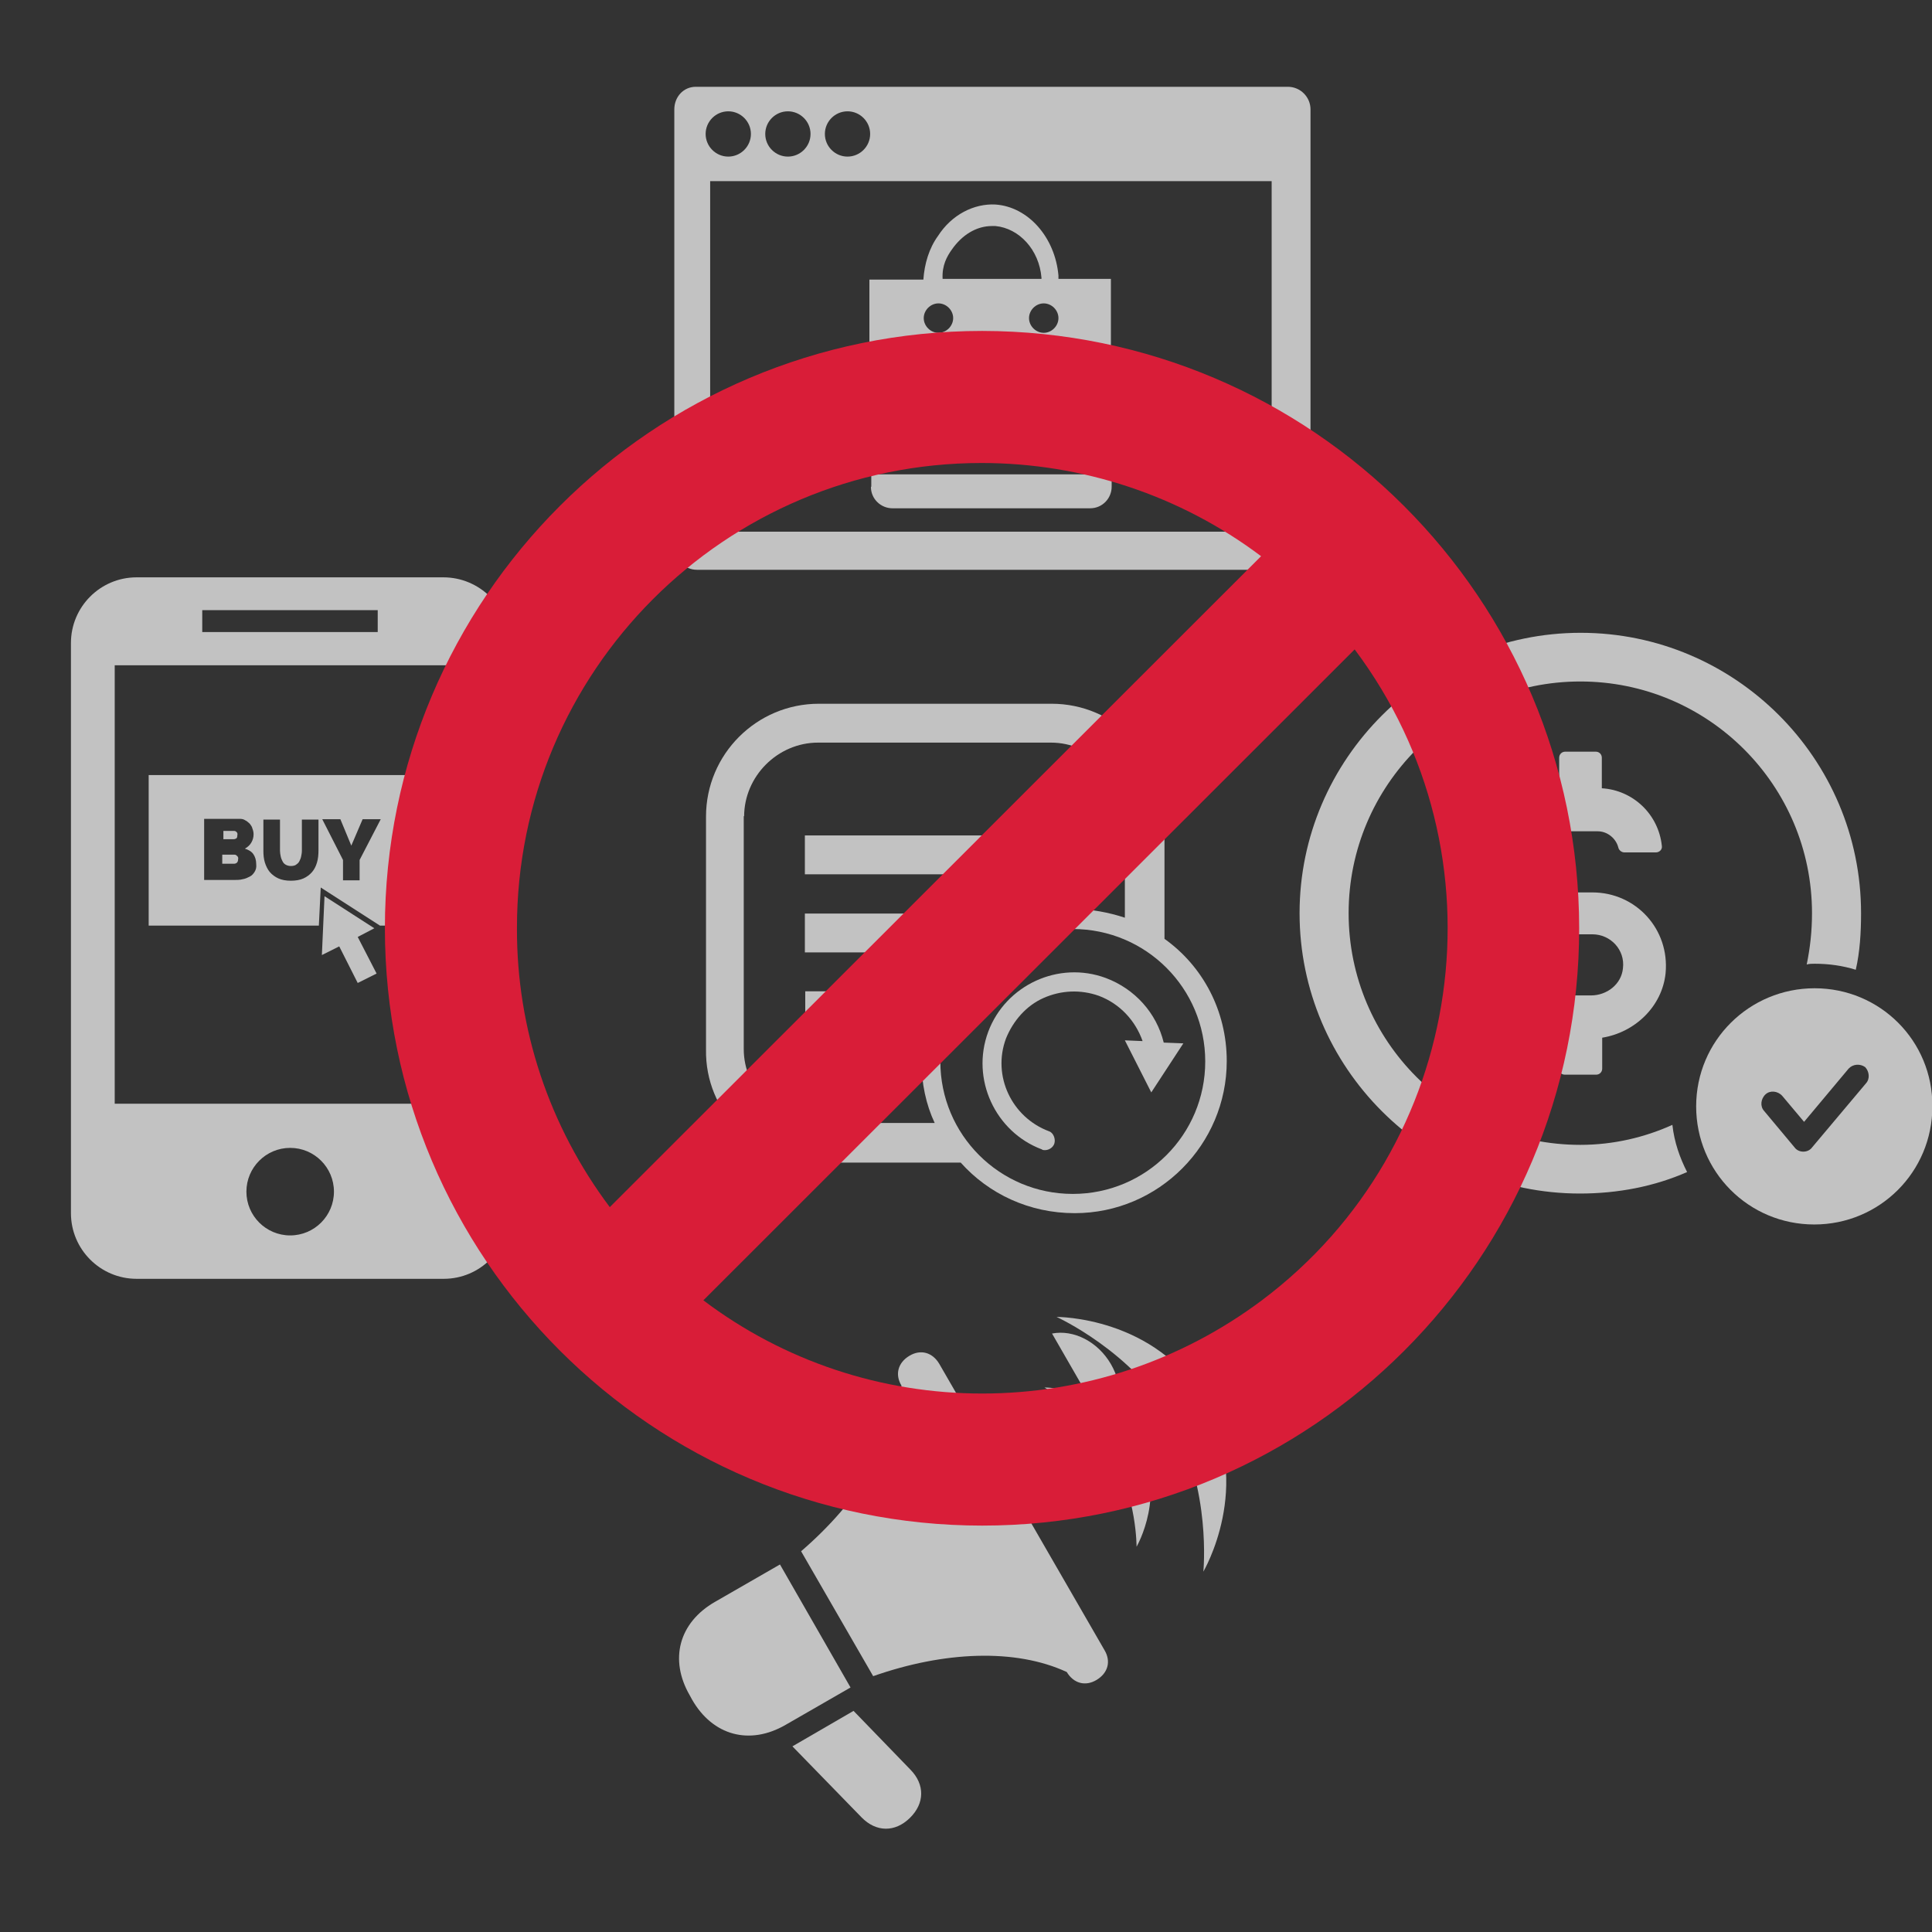 <?xml version="1.0" encoding="utf-8"?>
<!-- Generator: Adobe Illustrator 21.1.0, SVG Export Plug-In . SVG Version: 6.00 Build 0)  -->
<svg version="1.1" id="Capa_1" xmlns="http://www.w3.org/2000/svg" xmlns:xlink="http://www.w3.org/1999/xlink" x="0px" y="0px"
	 viewBox="0 0 512 512" style="enable-background:new 0 0 512 512;" xml:space="preserve">
<rect x="0" y="0" width="512" height="512" fill="#333333" stroke="none"/>
<style type="text/css">
	.none-0{opacity:0.7;fill:#FFFFFF;}
	.none-1{opacity:0.7;fill:#FFFFFF;enable-background:new    ;}
	.none-2{fill:#D91D38;}
</style>
<path class="none-0" d="M117.5,153H36.2c-9.6,0-17.4,7.8-17.4,17.4v151.1c0,9.6,7.8,17.4,17.4,17.4h81.4c9.6,0,17.4-7.8,17.4-17.4
	V170.4C135,160.8,127.1,153,117.5,153z M53.6,161.7h46.5v5.8H53.6V161.7z M76.9,327.4c-6.4,0-11.6-5.2-11.6-11.6s5.2-11.6,11.6-11.6
	s11.6,5.2,11.6,11.6S83.3,327.4,76.9,327.4z M123.4,292.5h-93V176.3h93V292.5z"/>
<path class="none-0" d="M62.9,226.9c-0.2-0.2-0.4-0.4-0.7-0.4h-3.3v2.4H62c0.3,0,0.6-0.1,0.8-0.3s0.3-0.5,0.3-0.9
	C63.2,227.4,63.1,227.1,62.9,226.9z"/>
<path class="none-0" d="M62.7,220.5c-0.2-0.2-0.4-0.3-0.7-0.3h-2.8v2.2h2.7c0.3,0,0.5-0.1,0.7-0.2c0.2-0.1,0.3-0.4,0.3-0.9
	C63,221,62.9,220.7,62.7,220.5z"/>
<path class="none-0" d="M39.4,205.4v39.9h45.1l0.5-10.1l15.7,10.1h13.6v-39.9H39.4z M67.5,231c-0.3,0.5-0.7,1-1.3,1.3s-1.2,0.6-1.9,0.7
	c-0.7,0.2-1.5,0.2-2.2,0.2h-8V217h9.4c0.6,0,1.1,0.1,1.5,0.4c0.5,0.2,0.8,0.6,1.2,0.9c0.3,0.4,0.6,0.8,0.7,1.3
	c0.2,0.5,0.3,1,0.3,1.5c0,0.8-0.2,1.5-0.6,2.2s-1,1.2-1.7,1.6c0.9,0.3,1.7,0.7,2.2,1.4s0.8,1.6,0.8,2.7
	C68,229.9,67.8,230.5,67.5,231z M84.4,225.4c0,1.1-0.1,2.2-0.4,3.2s-0.7,1.8-1.3,2.5c-0.6,0.7-1.4,1.3-2.3,1.7s-2,0.6-3.3,0.6
	s-2.4-0.2-3.3-0.6c-0.9-0.4-1.7-1-2.3-1.7c-0.6-0.7-1-1.6-1.3-2.5c-0.3-1-0.4-2-0.4-3.1v-8.3h4.4v8.3c0,0.5,0.1,1,0.2,1.5
	s0.3,0.9,0.5,1.3c0.2,0.4,0.5,0.7,0.9,0.9s0.8,0.3,1.3,0.3s1-0.1,1.3-0.3s0.7-0.5,0.9-0.9c0.2-0.4,0.4-0.8,0.5-1.3s0.2-1,0.2-1.5
	v-8.3h4.4L84.4,225.4L84.4,225.4z M95.3,227.9v5.4h-4.4v-5.4l-5.5-10.8h4.8l2.9,7l3-7h4.8L95.3,227.9z"/>
<polygon class="none-0" points="94.8,248.3 99.2,246 86,237.5 85.3,253.1 89.9,250.8 94.8,260.5 99.8,258 "/>
<path class="none-0" d="M230.8,129c0,3.3,2.7,5.7,5.7,5.7h52.4c3.3,0,5.7-2.7,5.7-5.7v-3.3h-63.7v3.3H230.8z"/>
<path class="none-0" d="M280.5,73.9c0-0.3,0-0.6,0-0.9c-0.9-10.1-8-18.2-16.7-18.8c-5.7-0.3-11.6,2.7-15.2,8.3
	c-2.4,3.3-3.6,7.4-3.9,11.6h-14.3v47h64V73.9H280.5z M252.2,66.2c2.7-3.9,6.5-6.3,10.7-6.3c0.3,0,0.6,0,0.9,0
	c6.3,0.6,11.6,6.3,12.2,13.7v0.3h-26.2C249.6,70.3,251,67.9,252.2,66.2z M244.8,84.3c0-2.1,1.8-3.9,3.9-3.9s3.9,1.8,3.9,3.9
	s-1.8,3.9-3.9,3.9C246.6,88.2,244.8,86.4,244.8,84.3z M274.3,103.7c-0.6,1.5-1.8,3-3,4.2c-2.4,2.4-4.8,4.5-7.7,6.3
	c-0.9,0.6-1.5,0.6-2.1,0c-3.6-2.1-6.8-4.8-9.5-8c-2.4-3-2.1-7.1,0.9-9.5c2.7-2.1,5.7-1.8,8,0.6c0.6,0.6,0.9,1.2,1.8,1.8
	c0.6-0.6,0.9-1.2,1.5-1.5c2.4-2.4,5.1-3,7.7-1.2C274.3,97.4,275.5,100.7,274.3,103.7z M276.6,88.2c-2.1,0-3.9-1.8-3.9-3.9
	s1.8-3.9,3.9-3.9s3.9,1.8,3.9,3.9C280.5,86.4,278.7,88.2,276.6,88.2z"/>
<path class="none-0" d="M178.7,29v116c0,3.3,2.7,6,6,6h156.6c3.3,0,6-2.7,6-6V29c0-3.3-2.7-6-6-6H184.4C181.1,23,178.7,25.7,178.7,29z
	 M224.6,29.5c3.3,0,6,2.7,6,6s-2.7,6-6,6s-6-2.7-6-6S221.3,29.5,224.6,29.5z M208.8,29.5c3.3,0,6,2.7,6,6s-2.7,6-6,6s-6-2.7-6-6
	S205.5,29.5,208.8,29.5z M193,29.5c3.3,0,6,2.7,6,6s-2.7,6-6,6s-6-2.7-6-6S189.7,29.5,193,29.5z M337.1,140.9H188.2V48H337v92.9
	H337.1z"/>
<path class="none-0" d="M294.4,361.5c-3.5-6-9.9-9.2-15.6-8.1l14.8,25.7C297.4,374.6,297.9,367.5,294.4,361.5z"/>
<path class="none-1" d="M248.9,361.4c-1.8-3-4.9-3.9-7.9-2.1s-3.9,4.9-2.1,7.9c-1.4,14.9-11.5,30.9-26.6,43.9l19.1,33.1
	c18.8-6.6,37.7-7.4,51.3-1.1c1.8,3,4.9,3.9,7.9,2.1s3.9-4.9,2.1-7.9L248.9,361.4z"/>
<path class="none-1" d="M206.7,414.6l-17.2,9.9c-9.6,5.5-12.2,15.3-6.7,24.8l0.6,1.1c5.5,9.6,15.3,12.2,24.8,6.7l17.2-9.9L206.7,414.6z
	"/>
<path class="none-1" d="M226.2,453.4l-16.2,9.4l18.3,18.8c3.9,4,8.9,4,12.8,0.2c4-3.9,4-8.9,0.2-12.8L226.2,453.4z"/>
<path class="none-1" d="M319.3,371.3C306.3,348.8,280,349,280,349s20.1,9.1,30.6,27.3c10.5,18.2,8.3,40.2,8.3,40.2
	S332.3,393.8,319.3,371.3z"/>
<path class="none-0" d="M276.8,367.7c0,0,11.3,6.4,17.9,17.8s6.5,24.4,6.5,24.4s8.3-14.2,0.2-28.2C293.2,367.6,276.8,367.7,276.8,367.7
	z"/>
<path class="none-0" d="M414.7,284.8h8.3c0.9,0,1.6-0.7,1.6-1.6V275c8.7-1.4,15.9-8.3,16.8-17.1c1.1-11.7-7.9-21.4-19.4-21.4h-6.2
	c-4.8,0-8.7-4.1-8.1-9c0.4-4.2,4.2-7.2,8.5-7.2h7.2c2.6,0,4.9,1.9,5.5,4.4c0.2,0.7,0.9,1.2,1.6,1.2h8.3c0.9,0,1.8-0.7,1.6-1.8
	c-0.9-8.3-7.6-14.7-15.9-15.2v-8.1c0-0.9-0.7-1.6-1.6-1.6h-8.1c-0.9,0-1.6,0.7-1.6,1.6v8.1c-10.1,1.4-17.8,10.6-16.8,21.2
	c1.1,10.1,10.1,17.5,20.3,17.5h5.3c4.8,0,8.7,4.1,8.1,9c-0.4,4.2-4.2,7.2-8.5,7.2h-7.4c-2.6,0-4.9-1.9-5.5-4.4
	c-0.2-0.7-0.9-1.2-1.6-1.2h-8.3c-0.9,0-1.8,0.7-1.6,1.8c0.9,8.3,7.6,14.7,15.9,15.2v8.1C413.1,284.1,413.8,284.8,414.7,284.8z"/>
<path class="none-0" d="M418.8,303.4c-33.9,0-61.4-27.5-61.4-61.4s27.5-61.4,61.4-61.4s61.4,27.5,61.4,61.4c0,4.8-0.5,9.2-1.4,13.6
	c0.7-0.2,1.4-0.2,2.1-0.2c3.7,0,7.4,0.5,10.9,1.6c1.1-4.8,1.4-9.9,1.4-15c0-41-33.4-74.3-74.3-74.3s-74.5,33.4-74.5,74.3
	s33.4,74.3,74.3,74.3c10.1,0,19.8-1.9,28.4-5.7c-1.9-3.7-3.4-7.9-3.9-12.5C435.9,301.4,427.6,303.4,418.8,303.4z"/>
<path class="none-0" d="M480.9,261.9c-17.3,0-31.4,13.9-31.4,31.3c0,17.3,13.9,31.3,31.3,31.3c17.3,0,31.3-13.9,31.3-31.3
	C512.2,275.8,498.2,261.9,480.9,261.9z M494.5,287.1l-14.3,17c-0.5,0.7-1.4,1.1-2.3,1.1s-1.8-0.4-2.3-1.1l-8.1-9.7
	c-1.1-1.2-0.9-3.2,0.4-4.4c1.2-1.1,3.2-0.9,4.4,0.4l5.8,6.9l11.8-14.1c1.1-1.2,3-1.4,4.4-0.4C495.4,284,495.6,285.9,494.5,287.1z"/>
<path class="none-0" d="M216.8,308.1h37.8c7.4,8.3,18.2,13.4,30.2,13.4c22.3,0,40.3-18.2,40.3-40.3c0-13.4-6.4-25.2-16.5-32.4v-32.4
	c0-16.5-13.4-29.9-29.9-29.9H217c-16.5,0-29.9,13.4-29.9,29.9v61.7C186.8,294.7,200.3,308.1,216.8,308.1z M197.2,216.4
	c0-10.7,8.9-19.6,19.6-19.6h61.7c10.7,0,19.6,8.9,19.6,19.6v26.8c-4.3-1.4-8.9-2.3-13.6-2.3c-3.5,0-6.8,0.4-10.1,1.2h-61.1v10.3h43
	c-3.1,3.1-5.6,6.4-7.6,10.3h-35.3V273H245c-0.6,2.7-0.8,5.4-0.8,8.1c0,6,1.2,11.6,3.5,16.5h-31c-10.7,0-19.6-8.9-19.6-19.6v-61.7
	h0.1V216.4z M249.2,281.3c0-19.4,15.7-35.1,35.1-35.1s35.1,15.7,35.1,35.1s-15.7,35.1-35.1,35.1S249.2,300.7,249.2,281.3z"/>
<rect x="213.3" y="221.4" class="none-0" width="68.6" height="10.3"/>
<path class="none-0" d="M276.9,304.8c1,0,2.1-0.6,2.5-1.7c0.4-1.2-0.2-2.9-1.4-3.3c-9.9-3.7-15.1-14.7-11.4-24.6
	c1.9-4.7,5.4-8.7,9.9-10.7c4.7-2.1,9.9-2.3,14.7-0.6c5.6,2.1,9.7,6.6,11.6,12l-4.7-0.2l7,13.8l8.5-13l-5.2-0.2
	c-1.9-7.8-7.6-14.2-15.3-17.1c-12.6-4.7-26.6,1.9-31.2,14.2c-4.7,12.6,1.9,26.6,14.2,31.2C276.3,304.8,276.7,304.8,276.9,304.8z"/>
<path class="none-2" d="M260.3,87.7C172.9,87.7,102,158.6,102,246s70.9,158.3,158.3,158.3S418.5,333.4,418.5,246
	C418.4,158.6,347.6,87.8,260.3,87.7z M137,246c-0.1-68.1,55.1-123.3,123.1-123.3c26.7,0,52.7,8.6,74.1,24.7L161.6,319.9
	C145.6,298.6,136.9,272.7,137,246z M260.3,369.3c-26.7,0-52.6-8.6-73.9-24.7L359,172.1c40.8,54.4,29.8,131.7-24.6,172.5
	C312.9,360.7,287,369.3,260.3,369.3z"/>
</svg>
